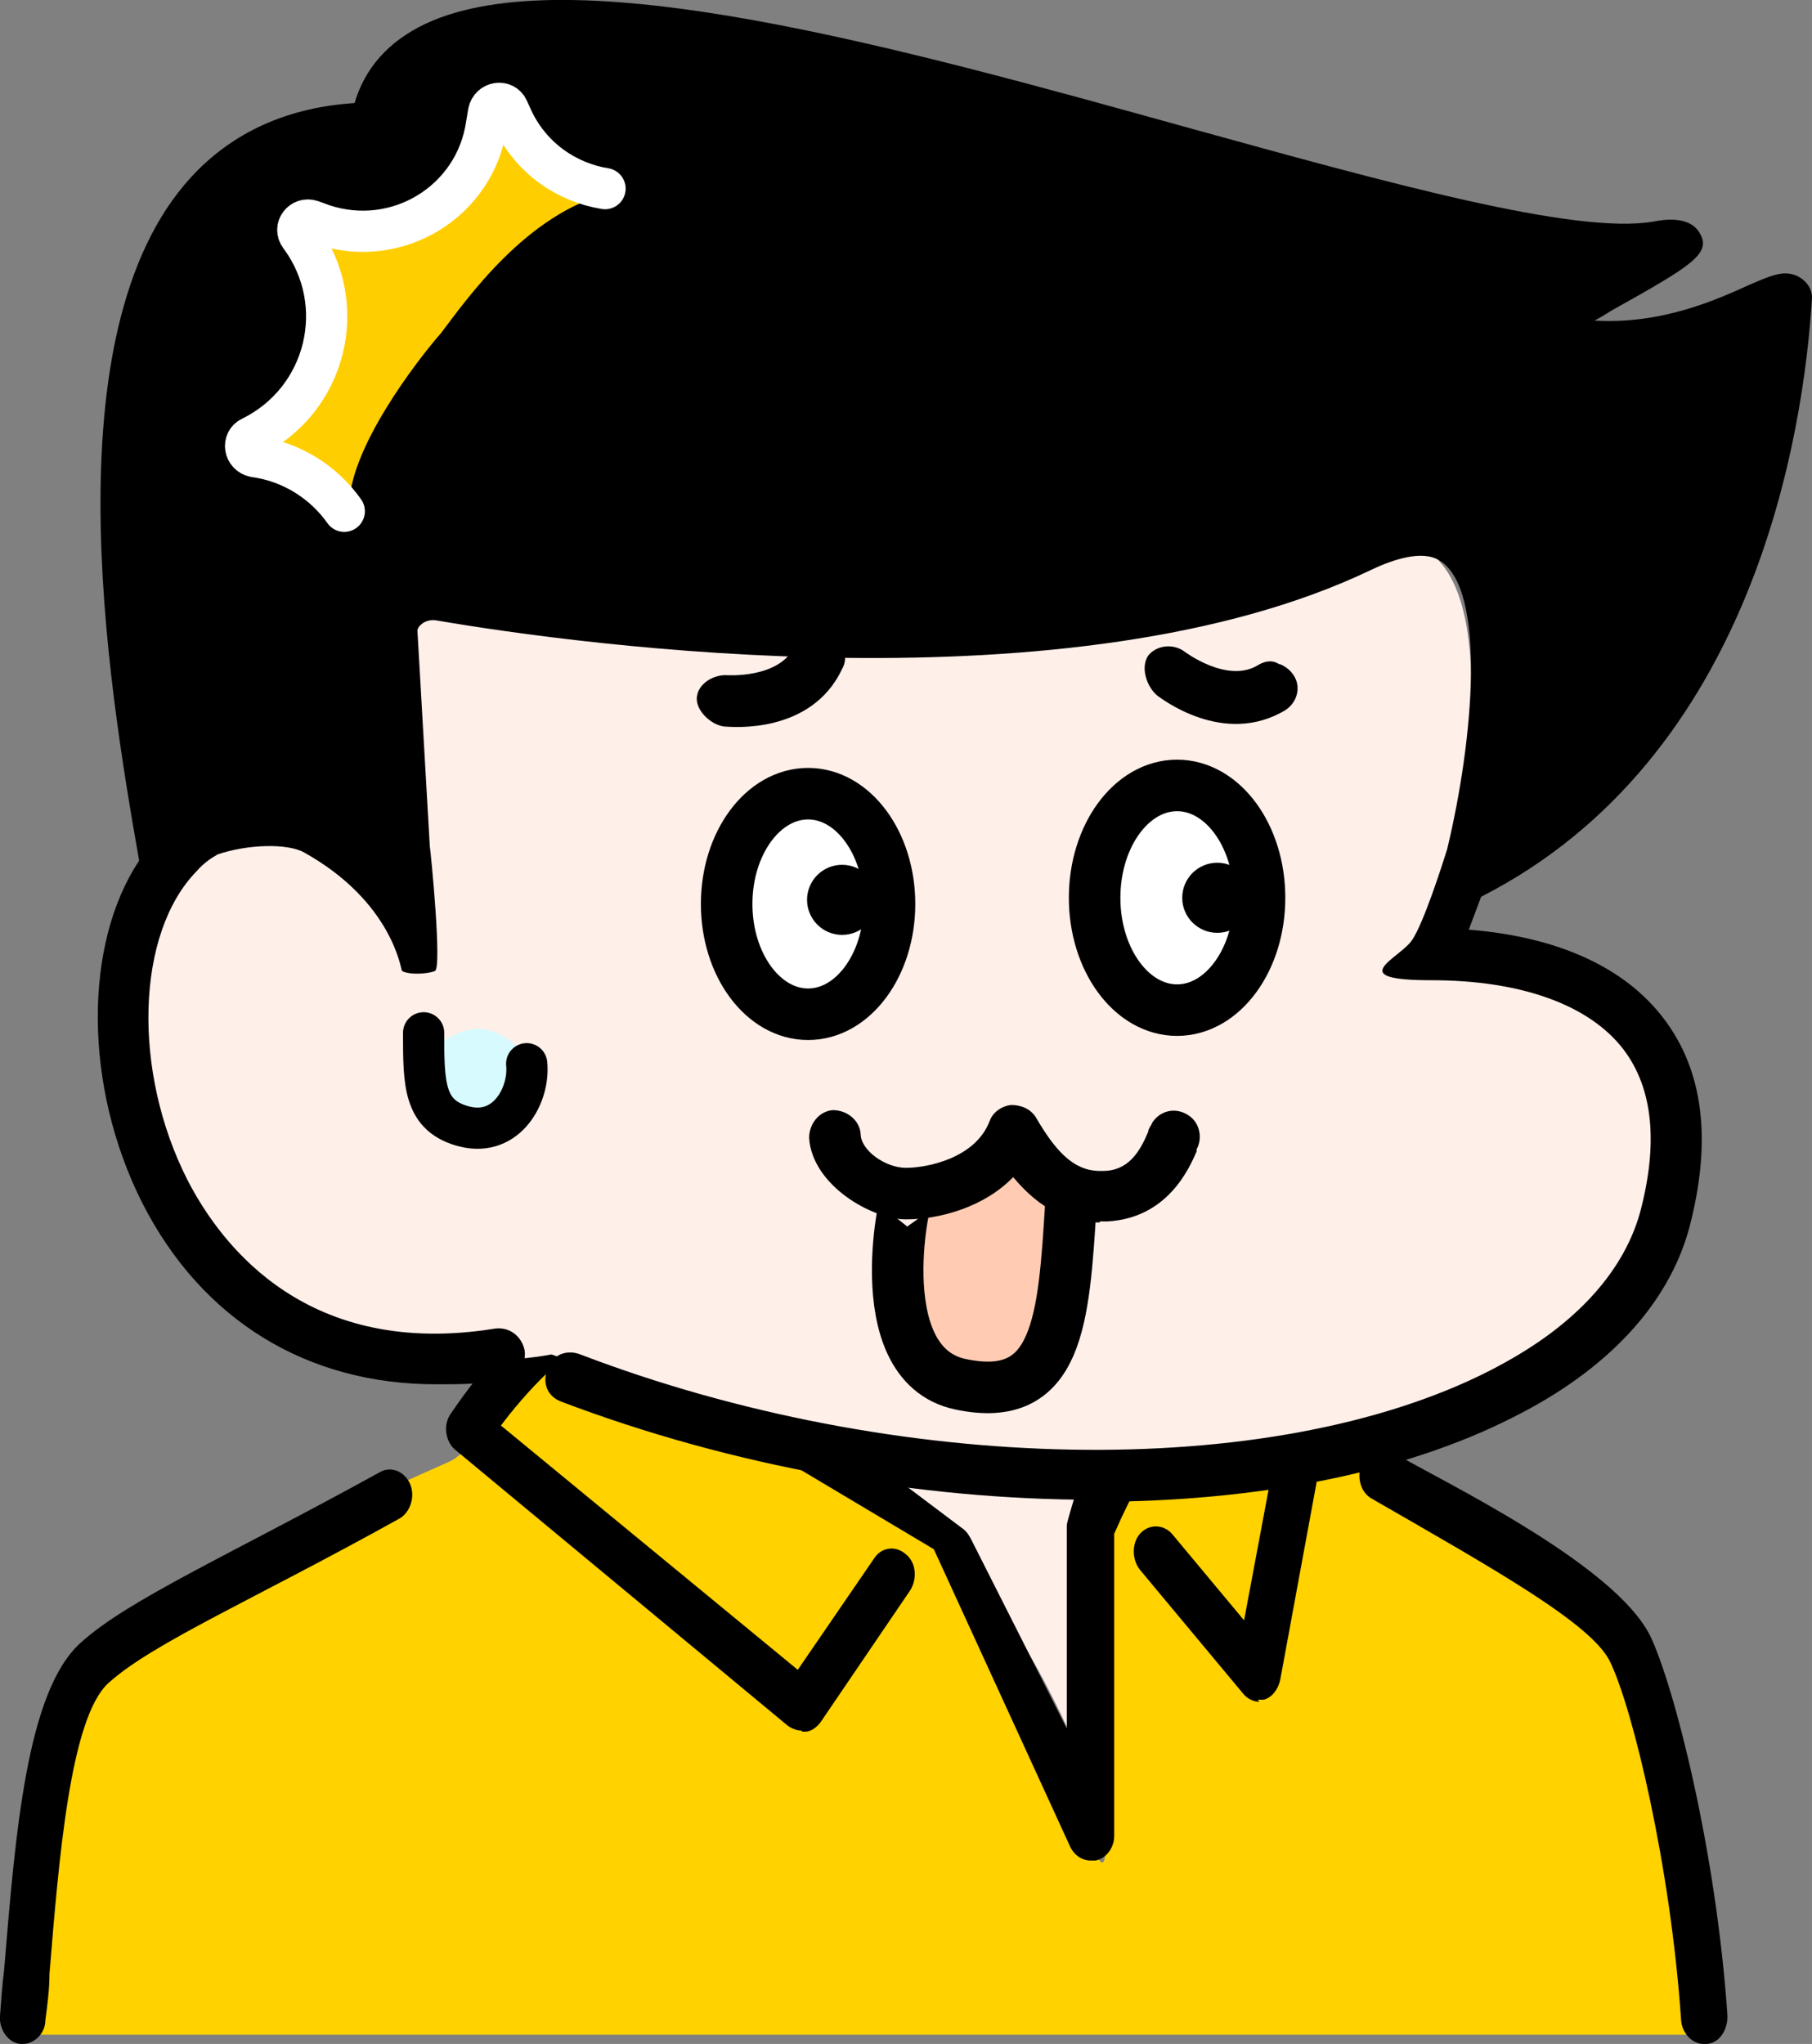 <svg viewBox="0 0 175.8 198.3" xmlns="http://www.w3.org/2000/svg"><rect x="0" y="0" width="175.8" height="198.3" fill="#808080" stroke="none"/><path d="m156.1 156c-7.5-8-21.1-12.3-28.4-17.6-1.4-1-1.6-4-1.6-4l-7.2-7.4c-.2-.5-10.6-8.1-11.2-2.2 0 .4-1.9 12.8-1.6 25.2.6 20.6 3.1 41.3-1.4 24.6-8.6-31.9-43.8-49.1-43.8-49.1-3.7.8-5.8.8-10.8 7.2-2.7 3.6-3.9 7.9-6.5 9.1-14.7 6.5-28.6 13.5-35.8 21.1-6.1 18.2-4.5 34.5-4.5 34.5h162s0-26.8-9.3-41.4z" fill="#ffd200"/><path d="m2.2 198.3h-.2c-1.2-.1-2.1-1.4-2-2.7.1-1.4.2-2.9.4-4.5 1.1-13.3 2.2-27 7.4-31.7 4.6-4.2 14.4-8.5 29.1-16.6 1.1-.6 2.4 0 2.9 1.2s0 2.7-1 3.3c-14.2 7.9-24 12.1-28.3 16-3.7 3.4-4.8 17.2-5.7 28.2 0 1.5-.2 3-.4 4.5 0 1.3-1.1 2.3-2.2 2.3m163.1 0c-1.1 0-2.1-1-2.2-2.3-1-14.9-4.7-30.3-6.9-34.8-1.8-3.7-11.3-9-23.1-15.8-1.1-.6-1.5-2.1-1-3.4.6-1.2 1.9-1.7 3-1.1 5 2.9 21.5 10.8 25 17.8 2.3 4.8 6.4 20.7 7.5 36.9 0 1.4-.8 2.6-2 2.7zm-87.5-30.4c-.5 0-1-.2-1.4-.5l-32.3-26.8c-.9-.8-1.1-2.4-.4-3.4.3-.4 6.7-10.4 14.4-13.2 1.2-.4 2.4.3 2.8 1.6s-.3 2.7-1.4 3.2c-4.5 1.7-8.8 6.7-10.9 9.5l28.8 23.7 7.4-10.8c.7-1.1 2.1-1.3 3.1-.4 1 .8 1.1 2.4.4 3.5l-8.7 12.8c-.4.5-.9.9-1.5.9h-.3zm44.4-2.8c-.6 0-1.2-.3-1.6-.8l-10-12c-.8-1-.8-2.6 0-3.5.9-1 2.3-.9 3.1 0l7 8.4 3.9-20.8c-2-3.1-6.7-9-10.6-8.2-1.2.2-2.3-.7-2.5-2.1s.6-2.7 1.8-2.9c7.9-1.5 14.8 10 15.5 11.3.3.5.4 1.2.3 1.9l-4.9 26.6c-.2.9-.8 1.7-1.6 1.9h-.6zm-15.2-18.1c-1.2 0-2.1-1.3-2.1-2.7l.9-16.2c0-1.4 1.1-2.5 2.3-2.3 1.2 0 2.1 1.3 2.1 2.7l-.9 16.2c0 1.3-1 2.3-2.2 2.3z"/><path d="m161.2 116.3c-4.1 12.4-23.3 23.9-53.7 25.9-3.2.2-1.3 31.3-2.7 28.2-10.1-23.4-21.9-28.6-21.9-28.6l-29.4-10.4s-31.9 6.8-40.9-25.9c-2-15.9 5.9-27.9 17.6-46 7.6-11.7 38.4-15.5 52.2-15.5s42.1-5.1 57.1 10.3c7.6 7.8-.5 38.1-.5 38.1s30.1 0 22.2 23.8z" fill="#ffefe9"/><path d="m111.2 143c-.4.7-.9.8-3.1 5.8v29.3c0 1.2-.8 2.2-1.8 2.4h-.5c-.8 0-1.6-.5-2-1.4l-13.2-28.8-21.3-12.7c-1-.7 1.3.9 1.9-.3s11.9 3.3 12.9 4l9.3 7c.3.2.6.6.8 1l9.3 18.4v-19.7c0-.4 1-3.5 1.1-3.9"/><ellipse cx="95.2" cy="123.4" fill="#ffccb3" rx="10.7" ry="7.4" transform="matrix(.115 -.993 .993 .115 -38.3 203.8)"/><path d="m87.9 116.7c.3-2.4-4.2 15.6 5.3 17.6s10-6.2 10.7-17.5" fill="none" stroke="#000" stroke-miterlimit="10" stroke-width="5"/><path d="m106.7 118.6c-3.8 0-6.4-2-8.4-4.4-2.8 2.9-7.1 4.1-10.4 4.1s-9.1-3.3-9.4-7.9c0-1.4 1-2.6 2.3-2.7 1.4 0 2.6 1 2.7 2.3 0 1.6 2.4 3.3 4.4 3.3s6.7-.9 8.1-4.5c.3-.9 1.2-1.5 2.1-1.6 1 0 1.9.4 2.4 1.2 2.2 3.8 4 5.3 6.5 5.2 2.5 0 3.6-1.9 4.4-3.8 0-.3.3-.6.4-.9.8-1.2 2.3-1.5 3.5-.7 1.1.7 1.4 2.2.8 3.3v.2c-.7 1.6-2.8 6.5-8.7 6.8h-.7zm9.3-7"/><path d="m142.5 90.2 1.2-3.2c26.5-13.5 31.3-45 32.1-58.1 0-.8-.4-1.5-1.2-2-1.4-.8-2.7-.2-4.8.7-3.1 1.4-8.5 3.9-15.1 3.5.6-.3 1.2-.7 1.7-1 7.7-4.3 9.7-5.5 8.5-7.5-1-1.7-3.5-1.3-4.5-1.1-7.6 1.3-25.9-3.8-45.1-9.1-28.1-7.8-59.9-16.7-74-10.1-3.6 1.7-5.9 4.3-6.9 7.7-6.2.4-11.3 2.6-15.2 6.5-14.5 14.5-8.8 49.4-5.7 67-5.4 8.1-5.4 21.9.3 33.2 5.8 11.4 16 17.6 28.5 17.6 2.1 0 4.3 0 6.5-.4 1.4-.3 2.3-1.5 2.1-2.9-.3-1.4-1.5-2.3-2.9-2.1-18 2.9-26.4-7.8-29.8-14.4-5.4-10.6-5-24 .9-30 .6-.7 1.3-1.2 2-1.6 2.9-1 6.8-1.1 8.4-.2 8.6 4.8 9.4 11.4 9.5 11.5.7.4 2.5.3 3.2 0s-.4-11.5-.5-12.1l-1.2-20.9c0-.3.3-.6.6-.8.4-.2.8-.3 1.3-.2 14 2.4 61.8 8.9 90.6-4.9 2.1-1 5-2 6.7-.9 4.5 2.8 3.3 17.2.7 28-.5 1.6-2.3 7.2-3.4 8.8-1.2 1.8-6.8 3.9 1.9 3.9s15.3 2.4 18.6 6.7c2.9 3.8 3.4 9.2 1.6 15.9-1.7 6-6.7 11.3-14.6 15.3-21.3 10.8-57.6 10.1-88.2-1.6-1.3-.5-2.7 0-3.2 1.4s0 2.7 1.4 3.2c16.6 6.3 34.8 9.5 51.6 9.5v.2c15.5 0 29.9-2.7 40.7-8.2 9.2-4.6 15.1-11 17.1-18.4 2.2-8.4 1.4-15.2-2.5-20.3-3.8-5-10.3-7.9-18.8-8.6z"/><path d="m78.9 61.5c.6 0 1.2-.2 1.7 0 1.2.6 1.8 2.2 1.1 3.4-3 6.4-10.8 5.6-11.2 5.6-1.3 0-2.9-1.4-2.9-2.7s1.4-2.3 2.8-2.3c0 0 5.2.4 6.7-2.8.3-.7.9-1.2 1.6-1.4h.2zm4 30.4c0 3.7-.6 6.6-4 6.6s-4-3-4-6.6 1-6.6 4-6.6 4 3 4 6.6m37.3-1c0 3.7-.6 6.6-4 6.6s-4-3-4-6.6 1-6.6 4-6.6 4 3 4 6.6m3.9-26.5c.5.2 1 .5 1.4 1.1.8 1.2.3 2.7-.8 3.4-6 3.6-12.1-1.2-12.4-1.4-1-.8-1.7-2.7-.9-3.9.8-1 2.4-1.2 3.5-.4 0 0 4.2 3.2 7.2 1.3.7-.4 1.4-.5 2.1 0z"/><path d="m50.7 108.1-3.8 2.3c-2.6 0-5.3.4-5.7-2.5l-1.3-4.1c.5-.8 1.5-2 3.1-2.8.6-.4 1.9-1.1 3.3-1.2 2.3 0 4.7 1.9 6 4.9.2 1.1-.8 2.6-1.6 3.4" fill="#d7faff"/><g stroke="#000" stroke-miterlimit="10"><path d="m41.1 100.2c0 5 0 8.1 4 9.1 4.1 1 6.3-3.1 6-6.1" fill="none" stroke-linecap="round" stroke-width="4"/><ellipse cx="78.4" cy="87.7" fill="#fff" rx="7.9" ry="10.7" stroke-width="5"/><ellipse cx="114.2" cy="87.1" fill="#fff" rx="8" ry="10.9" stroke-width="5"/></g><circle cx="118.1" cy="87.1" r="3.4"/><circle cx="81.7" cy="87.3" r="3.4"/><path d="m33.9 49.4c-.3-5.6 6.7-14.6 8.9-17.1 2.5-3.3 8.3-11.6 16.4-13.6 0 0-9.1-6-11.5-5.7-2.8.5-.7 4.7-4.2 7.2-4.7 3.4-8.7.4-11.3 3.3-2.6 3 .9 6.6-1.8 12-1.9 3.7-4.7 4.2-4.7 6.7s6.4 4.2 8.1 7.1z" fill="#ffce00"/><path d="m58.7 18.3c-3.7-.6-7.1-2.9-8.9-6.6l-.5-1.1c-.4-.9-1.7-.7-1.9.3l-.2 1.2c-1.1 7.5-8.7 12.1-15.9 9.7l-1.1-.4c-.9-.3-1.7.7-1.1 1.5 4.9 6.6 2.6 15.9-4.7 19.5-.9.4-.7 1.7.3 1.9 3.7.5 6.8 2.6 8.7 5.3" fill="none" stroke="#fff" stroke-linecap="round" stroke-linejoin="round" stroke-width="4"/></svg>